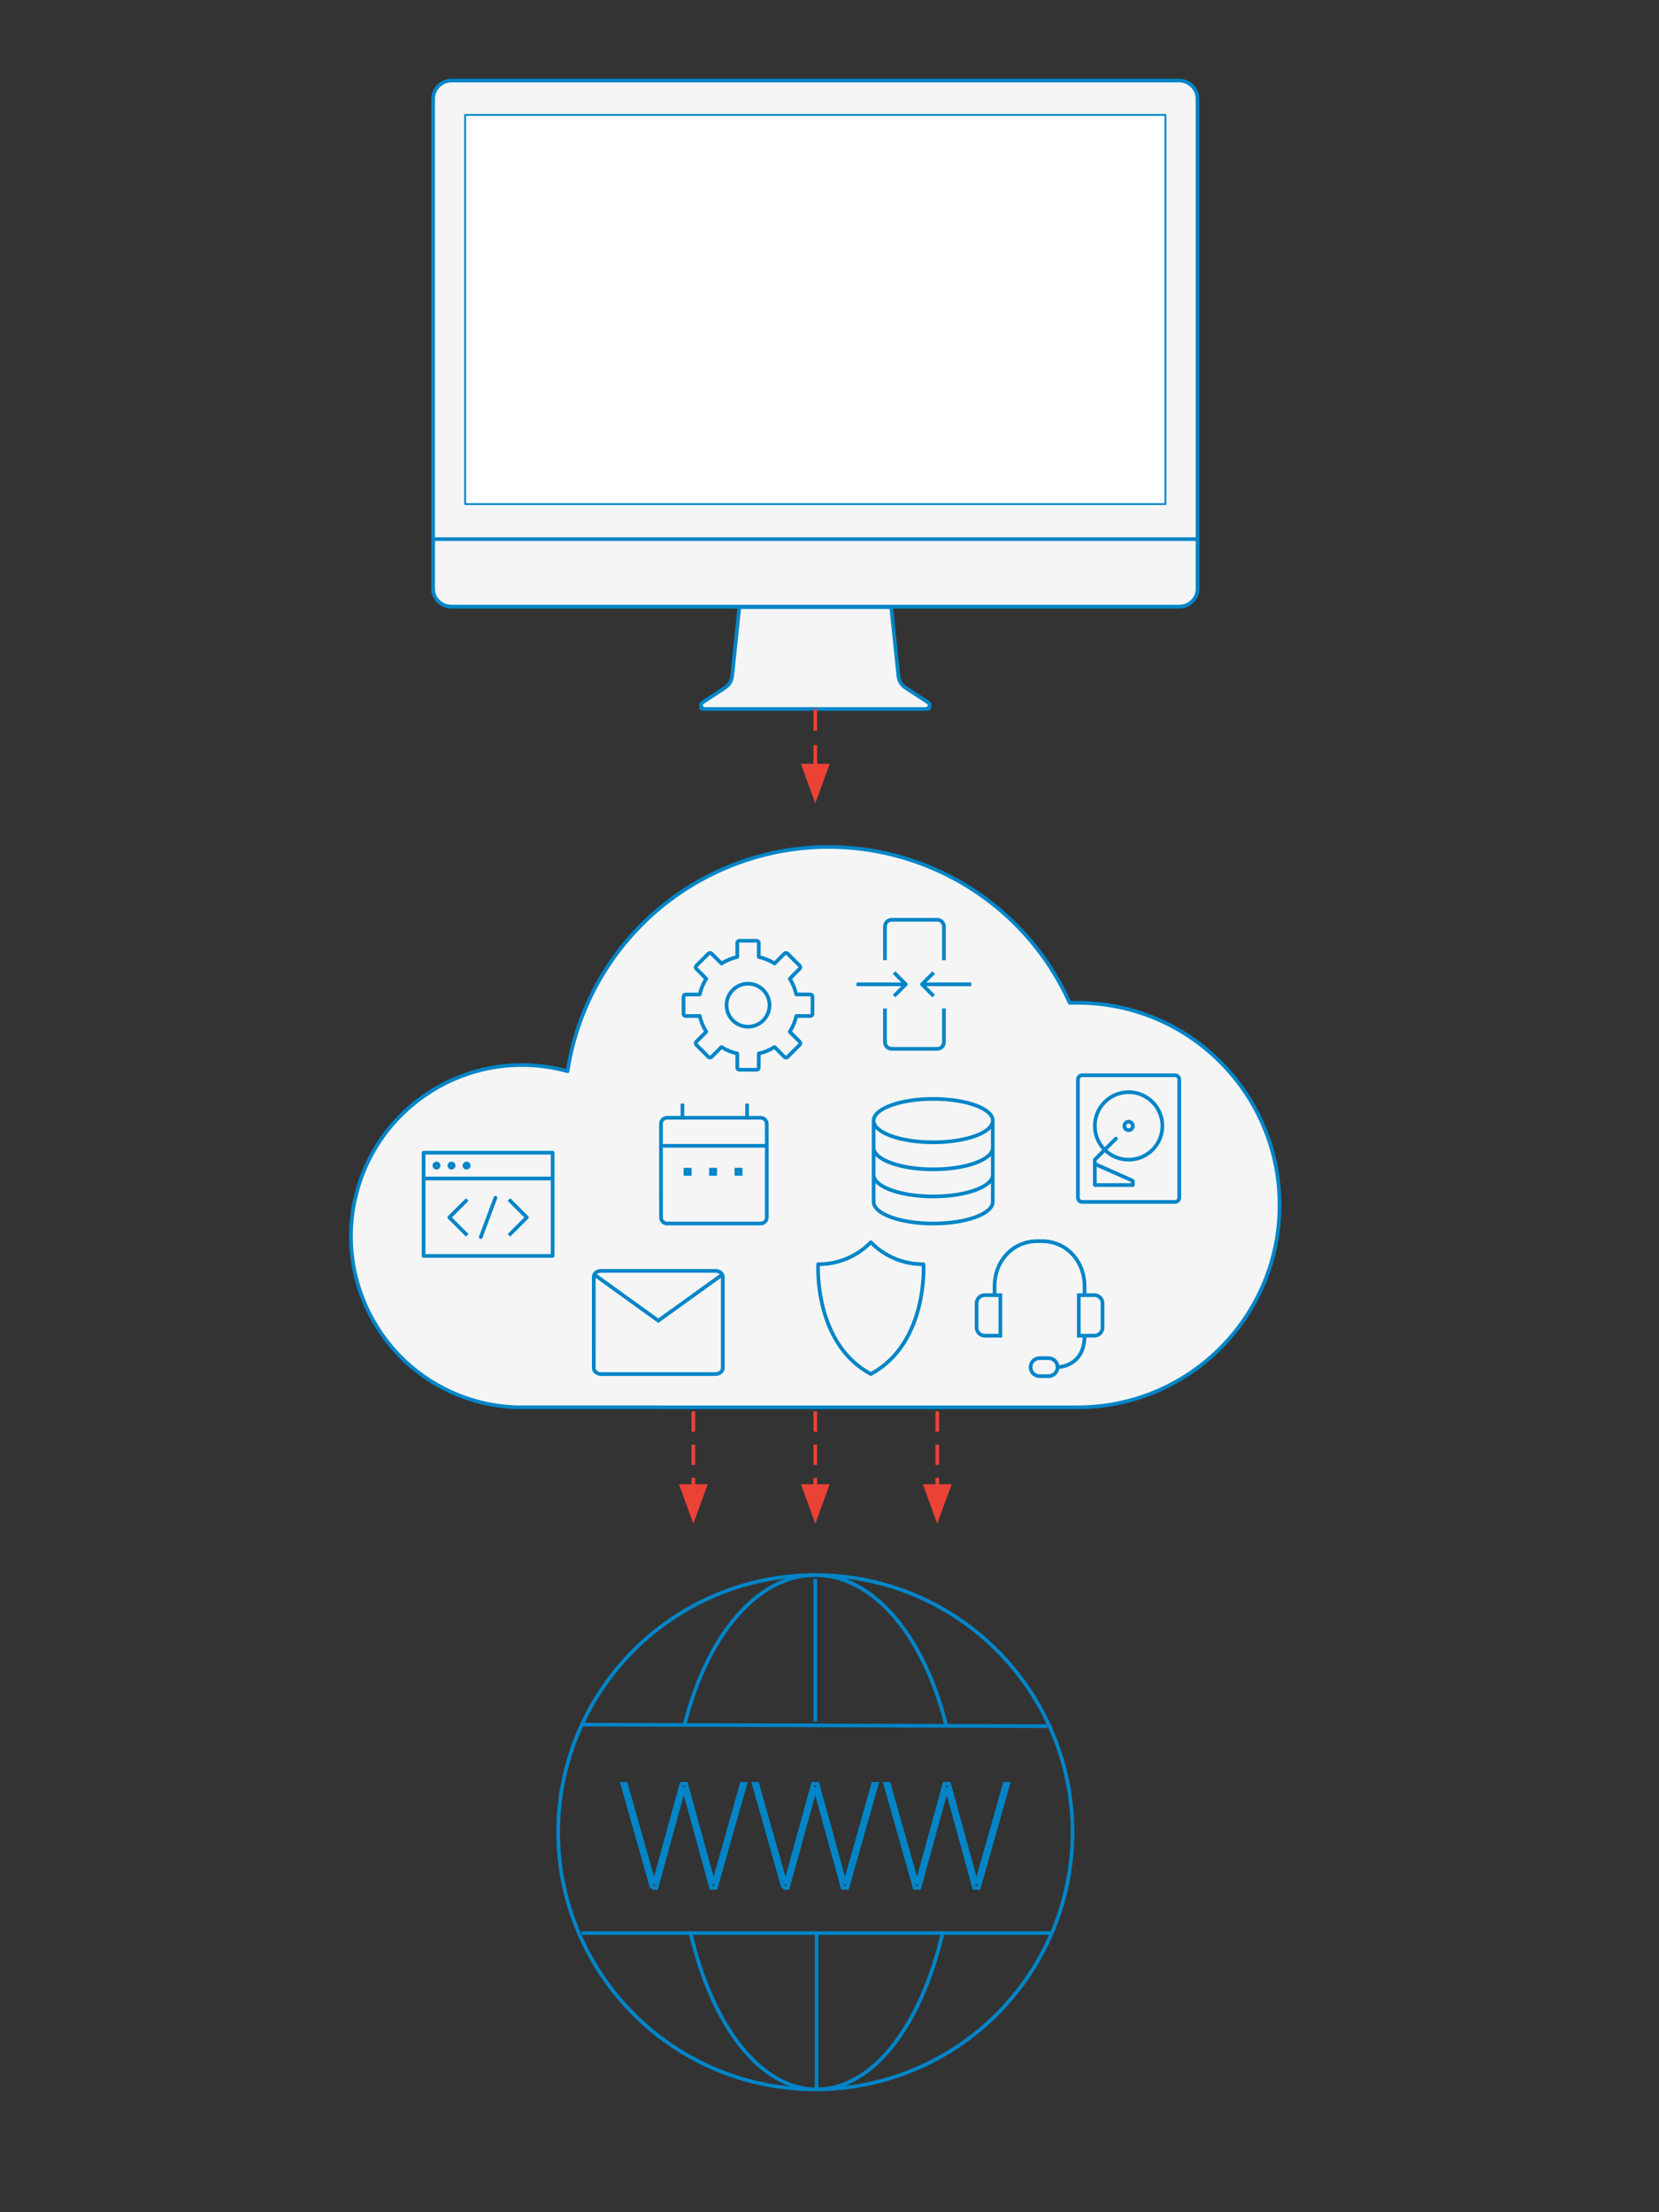 <?xml version="1.0" encoding="UTF-8"?><svg id="uuid-dedeec80-ff79-443d-9761-8d69b85b13a5" xmlns="http://www.w3.org/2000/svg" xmlns:xlink="http://www.w3.org/1999/xlink" viewBox="0 0 450 600"><rect x="0" y="0" width="450" height="600" fill="#333333" stroke="none"/><defs><style>.uuid-f399c338-ec29-40f7-bdf6-d11601152f52{fill:#fff;}.uuid-beb83651-3e95-4273-a175-a88005981b2a{fill:#f5f5f5;}.uuid-19629509-34c5-47dc-88f6-9730253037c3{stroke-width:.5px;}.uuid-19629509-34c5-47dc-88f6-9730253037c3,.uuid-fab52b36-1ff9-4f6f-b0be-3acb1aecacc9,.uuid-f95a4993-123d-4668-8e43-40b4cf88d48c,.uuid-28fbbbf8-477d-46ac-8da8-9a9aed237910,.uuid-2f0466e4-1cd9-4075-9e6f-bf1861546799,.uuid-135ee5d2-9b7f-412b-bb8c-d11baa9c4598,.uuid-bfdf8177-e288-41e7-b972-e06ed2929684,.uuid-accda010-032a-4151-b246-fb972ab812ef,.uuid-52ed5bdd-324b-44ab-bb73-83c823e98505{fill:none;}.uuid-19629509-34c5-47dc-88f6-9730253037c3,.uuid-fab52b36-1ff9-4f6f-b0be-3acb1aecacc9,.uuid-2f0466e4-1cd9-4075-9e6f-bf1861546799,.uuid-135ee5d2-9b7f-412b-bb8c-d11baa9c4598,.uuid-accda010-032a-4151-b246-fb972ab812ef,.uuid-52ed5bdd-324b-44ab-bb73-83c823e98505{stroke:#0085c8;}.uuid-19629509-34c5-47dc-88f6-9730253037c3,.uuid-135ee5d2-9b7f-412b-bb8c-d11baa9c4598,.uuid-accda010-032a-4151-b246-fb972ab812ef{stroke-linejoin:round;}.uuid-19629509-34c5-47dc-88f6-9730253037c3,.uuid-135ee5d2-9b7f-412b-bb8c-d11baa9c4598,.uuid-52ed5bdd-324b-44ab-bb73-83c823e98505{stroke-linecap:round;}.uuid-fab52b36-1ff9-4f6f-b0be-3acb1aecacc9,.uuid-2f0466e4-1cd9-4075-9e6f-bf1861546799,.uuid-52ed5bdd-324b-44ab-bb73-83c823e98505{stroke-miterlimit:10;}.uuid-fab52b36-1ff9-4f6f-b0be-3acb1aecacc9,.uuid-accda010-032a-4151-b246-fb972ab812ef{stroke-linecap:square;}.uuid-f95a4993-123d-4668-8e43-40b4cf88d48c{stroke-dasharray:0 0 5.51 3.51;}.uuid-f95a4993-123d-4668-8e43-40b4cf88d48c,.uuid-28fbbbf8-477d-46ac-8da8-9a9aed237910{stroke:#eb4236;}.uuid-a209a7be-3a1f-477f-ab95-96ca9bebd071{fill:#eb4236;}.uuid-28fbbbf8-477d-46ac-8da8-9a9aed237910{stroke-dasharray:0 0 5.9 3.9;}.uuid-445ef95f-9c39-4458-b6d6-0d3e70c4a486{clip-path:url(#uuid-9dbad216-4513-4db3-a64a-9d4dbc772124);}.uuid-e6ed9d5d-4eaa-4595-87cf-2451aade5723{clip-path:url(#uuid-25854b57-5b53-4ccc-92a3-7fefedb0abb1);}.uuid-f3a07388-29a5-4b13-a190-92e8bf669a4d{clip-path:url(#uuid-902973a7-60bc-429c-b9ba-505de8739150);}.uuid-b2158dbe-53ac-46de-854a-ab310afcd936{clip-path:url(#uuid-628adcc6-fcfb-4ea7-b9a8-6ab1204269c7);}.uuid-179b0cf0-fd16-4598-b7ef-bd4a83077f76{clip-path:url(#uuid-dbd43327-0c1d-477c-a4a0-c7f7be12540d);}</style><clipPath id="uuid-dbd43327-0c1d-477c-a4a0-c7f7be12540d"><rect class="uuid-bfdf8177-e288-41e7-b972-e06ed2929684" x="94.46" y="21.09" width="253.38" height="546.6"/></clipPath><clipPath id="uuid-902973a7-60bc-429c-b9ba-505de8739150"><rect class="uuid-bfdf8177-e288-41e7-b972-e06ed2929684" x="94.46" y="21.09" width="253.38" height="546.6"/></clipPath><clipPath id="uuid-25854b57-5b53-4ccc-92a3-7fefedb0abb1"><rect class="uuid-bfdf8177-e288-41e7-b972-e06ed2929684" x="94.46" y="21.09" width="253.38" height="546.6"/></clipPath><clipPath id="uuid-9dbad216-4513-4db3-a64a-9d4dbc772124"><rect class="uuid-bfdf8177-e288-41e7-b972-e06ed2929684" x="94.46" y="21.09" width="253.38" height="546.6"/></clipPath><clipPath id="uuid-628adcc6-fcfb-4ea7-b9a8-6ab1204269c7"><rect class="uuid-bfdf8177-e288-41e7-b972-e06ed2929684" x="94.46" y="21.09" width="253.38" height="546.6"/></clipPath></defs><g class="uuid-179b0cf0-fd16-4598-b7ef-bd4a83077f76"><path class="uuid-beb83651-3e95-4273-a175-a88005981b2a" d="M252.15,191.9v.16c-.02,.1-.43,.21-1.08,.21h-59.84c-.65,0-1.07-.1-1.08-.21h0c0-.06,.12-.12,.37-.16h61.64Z"/><path class="uuid-135ee5d2-9b7f-412b-bb8c-d11baa9c4598" d="M252.15,191.9v.16c-.02,.1-.43,.21-1.08,.21h-59.84c-.65,0-1.07-.1-1.08-.21h0c0-.06,.12-.12,.37-.16h61.64Z"/><path class="uuid-beb83651-3e95-4273-a175-a88005981b2a" d="M251.07,192.29h-59.84c-1.05,0-1.49-1.24-.63-1.8l6-3.92c1.13-.74,1.85-1.89,1.99-3.16l1.96-18.76h41.19l1.96,18.76c.13,1.27,.86,2.42,1.99,3.16l6.01,3.92c.86,.56,.43,1.8-.63,1.8"/><path class="uuid-135ee5d2-9b7f-412b-bb8c-d11baa9c4598" d="M251.07,192.29h-59.84c-1.05,0-1.49-1.24-.63-1.8l6-3.92c1.13-.74,1.85-1.89,1.99-3.16l1.96-18.76h41.19l1.96,18.76c.13,1.27,.86,2.42,1.99,3.16l6.01,3.92c.86,.56,.43,1.8-.63,1.8Z"/><path class="uuid-beb83651-3e95-4273-a175-a88005981b2a" d="M324.82,26.84V159.53c0,2.76-2.24,5.01-5.01,5.01H122.49c-2.77,0-5.01-2.24-5.01-5.01V26.84c0-2.76,2.24-5,5.01-5h197.32c2.77,0,5.01,2.24,5.01,5"/><path class="uuid-135ee5d2-9b7f-412b-bb8c-d11baa9c4598" d="M324.82,26.84V159.53c0,2.76-2.24,5.01-5.01,5.01H122.49c-2.77,0-5.01-2.24-5.01-5.01V26.84c0-2.76,2.24-5,5.01-5h197.32c2.77,0,5.01,2.24,5.01,5Z"/><path class="uuid-beb83651-3e95-4273-a175-a88005981b2a" d="M324.82,146.23v13.51c0,1.22-.48,2.33-1.26,3.18-.92,.99-2.26,1.62-3.75,1.62H122.49c-1.49,0-2.84-.62-3.75-1.62-.79-.85-1.26-1.96-1.26-3.18v-13.51h207.34Z"/><path class="uuid-135ee5d2-9b7f-412b-bb8c-d11baa9c4598" d="M324.82,146.23v13.51c0,1.22-.48,2.33-1.26,3.18-.92,.99-2.26,1.62-3.75,1.62H122.49c-1.49,0-2.84-.62-3.75-1.62-.79-.85-1.26-1.96-1.26-3.18v-13.51h207.34Z"/></g><rect class="uuid-f399c338-ec29-40f7-bdf6-d11601152f52" x="126.17" y="31.17" width="189.95" height="105.55"/><rect class="uuid-19629509-34c5-47dc-88f6-9730253037c3" x="126.17" y="31.17" width="189.95" height="105.55"/><line class="uuid-28fbbbf8-477d-46ac-8da8-9a9aed237910" x1="221.15" y1="192.29" x2="221.15" y2="210.96"/><polygon class="uuid-a209a7be-3a1f-477f-ab95-96ca9bebd071" points="221.15 217.89 225.05 207.17 217.25 207.17 221.15 217.89"/><line class="uuid-f95a4993-123d-4668-8e43-40b4cf88d48c" x1="221.15" y1="382.79" x2="221.15" y2="406.35"/><polygon class="uuid-a209a7be-3a1f-477f-ab95-96ca9bebd071" points="221.15 413.27 225.05 402.55 217.25 402.55 221.15 413.27"/><line class="uuid-f95a4993-123d-4668-8e43-40b4cf88d48c" x1="254.23" y1="382.79" x2="254.23" y2="406.35"/><polygon class="uuid-a209a7be-3a1f-477f-ab95-96ca9bebd071" points="254.23 413.27 258.13 402.55 250.33 402.55 254.23 413.27"/><line class="uuid-f95a4993-123d-4668-8e43-40b4cf88d48c" x1="188.07" y1="382.79" x2="188.07" y2="406.35"/><polygon class="uuid-a209a7be-3a1f-477f-ab95-96ca9bebd071" points="188.07 413.27 191.97 402.55 184.17 402.55 188.07 413.27"/><path class="uuid-2f0466e4-1cd9-4075-9e6f-bf1861546799" d="M248.12,512.03l-8.01-28.22h.97l7.61,26.84h.11l7.38-26.84h1.25l7.38,26.84h.11l7.61-26.84h.97l-8.01,28.22h-1.25l-7.38-26.85h-.11l-7.38,26.85h-1.25Zm-35.66,0l-8.01-28.22h.96l7.61,26.84h.11l7.38-26.84h1.25l7.38,26.84h.11l7.61-26.84h.97l-8.01,28.22h-1.25l-7.38-26.85h-.11l-7.38,26.85h-1.25Zm-35.66,0l-8.01-28.22h.97l7.61,26.84h.11l7.38-26.84h1.25l7.38,26.84h.11l7.61-26.84h.96l-8.01,28.22h-1.25l-7.38-26.85h-.11l-7.38,26.85h-1.25Z"/><g class="uuid-f3a07388-29a5-4b13-a190-92e8bf669a4d"><path class="uuid-52ed5bdd-324b-44ab-bb73-83c823e98505" d="M221.15,427.19c-15.84,0-29.43,16.6-35.39,40.34m35.39-40.34c15.83,0,29.43,16.6,35.39,40.34"/><path class="uuid-2f0466e4-1cd9-4075-9e6f-bf1861546799" d="M157.83,524.29h-.03m126.27-56.11l-126.64-.43m.4,56.54h127.34m.03,0h-.03m.03-56.54h-.03m-63.67,98.94v-42.4m-63.7-56.54h.03m29.5,56.54c5.76,24.95,18.88,42.4,34.17,42.4m0,0c15.29,0,28.41-17.45,34.17-42.4"/></g><line class="uuid-fab52b36-1ff9-4f6f-b0be-3acb1aecacc9" x1="221.15" y1="428.77" x2="221.15" y2="466.4"/><g class="uuid-e6ed9d5d-4eaa-4595-87cf-2451aade5723"><path class="uuid-2f0466e4-1cd9-4075-9e6f-bf1861546799" d="M157.24,469.04c-3.74,8.55-5.84,17.97-5.84,27.9s2.11,19.35,5.84,27.9m63.91,41.85c28.59,0,53.14-17.23,63.91-41.85m-63.91-97.65c28.59,0,53.14,17.22,63.91,41.85m-127.81,0c10.77-24.62,35.31-41.85,63.91-41.85m63.91,97.65c3.74-8.55,5.84-17.97,5.84-27.9s-2.1-19.35-5.84-27.9m-63.91,97.65c-28.6,0-53.14-17.23-63.91-41.85"/><path class="uuid-beb83651-3e95-4273-a175-a88005981b2a" d="M178.41,381.7h87.25m-2.92,0h29.52c30.28,0,54.82-24.56,54.82-54.86s-24.54-54.86-54.82-54.86h-2.11c-16.27-36.12-58.72-52.2-94.82-35.92-22.12,9.98-37.7,30.48-41.39,54.48-24.69-6.82-50.24,7.68-57.06,32.39-6.82,24.71,7.68,50.27,32.37,57.1,3.65,1.01,7.41,1.57,11.19,1.66h37.95"/><path class="uuid-135ee5d2-9b7f-412b-bb8c-d11baa9c4598" d="M178.41,381.7h87.25m-2.92,0h29.52c30.28,0,54.82-24.56,54.82-54.86s-24.54-54.86-54.82-54.86h-2.11c-16.27-36.12-58.72-52.2-94.82-35.92-22.12,9.98-37.7,30.48-41.39,54.48-24.69-6.82-50.24,7.68-57.06,32.39-6.82,24.71,7.68,50.27,32.37,57.1,3.65,1.01,7.41,1.57,11.19,1.66h37.95"/><path class="uuid-2f0466e4-1cd9-4075-9e6f-bf1861546799" d="M202.65,302.68v-3.35m-17.54,3.35v-3.35m15.79,19.06h-1.15v-1.15h1.15v1.15Zm-6.9,0h-1.15v-1.15h1.15v1.15Zm-6.9,0h-1.15v-1.15h1.15v1.15Zm-7.8-7.62h28.68m-28.69,14.49v-20.46c0-.9,.74-1.64,1.64-1.64h25.41c.9,0,1.64,.74,1.64,1.64v4.6m-28.68,15.86v4.94c0,.9,.74,1.64,1.64,1.64h25.41c.9,0,1.64-.74,1.64-1.64v-20.81"/></g><path class="uuid-accda010-032a-4151-b246-fb972ab812ef" d="M138.41,334.69l4.5-4.5-4.5-4.5m-12.03,0l-4.5,4.5,4.5,4.5"/><line class="uuid-52ed5bdd-324b-44ab-bb73-83c823e98505" x1="130.4" y1="335.53" x2="134.4" y2="324.84"/><g class="uuid-445ef95f-9c39-4458-b6d6-0d3e70c4a486"><path class="uuid-135ee5d2-9b7f-412b-bb8c-d11baa9c4598" d="M126.56,315.55c.32,0,.58,.26,.58,.58s-.26,.58-.58,.58-.58-.26-.58-.58,.26-.58,.58-.58Zm-4.08,0c.32,0,.58,.26,.58,.58s-.26,.58-.58,.58-.58-.26-.58-.58,.26-.58,.58-.58Zm-4.08,0c.32,0,.58,.26,.58,.58s-.26,.58-.58,.58-.58-.26-.58-.58,.26-.58,.58-.58Zm-3.5,4.08v21h35v-21m-35-7h35v7h-35v-7Z"/><path class="uuid-135ee5d2-9b7f-412b-bb8c-d11baa9c4598" d="M250.51,342.88c-5.38,.06-10.55-2.1-14.3-5.96-3.75,3.86-8.91,6.01-14.29,5.96,0,0-1.25,21.44,14.29,29.78,15.55-8.34,14.3-29.78,14.3-29.78Z"/></g><path class="uuid-accda010-032a-4151-b246-fb972ab812ef" d="M252.91,264.14l-2.83,2.83,2.83,2.83m10.05-2.83h-12.09m-8,2.83l2.83-2.83-2.83-2.83m-10.05,2.83h12.08"/><g class="uuid-b2158dbe-53ac-46de-854a-ab310afcd936"><path class="uuid-2f0466e4-1cd9-4075-9e6f-bf1861546799" d="M256.04,273.52v9.12c0,1.01-.82,1.83-1.83,1.83h-12.34c-1.01,0-1.83-.82-1.83-1.83v-9.12m0-13.11v-9.12c0-1.01,.82-1.83,1.83-1.83h12.34c1.01,0,1.83,.82,1.83,1.83v9.12"/><path class="uuid-2f0466e4-1cd9-4075-9e6f-bf1861546799" d="M161.06,345.59l17.5,12.61,17.5-12.61m-35,20.65v-19.96c0-.88,.9-1.6,2-1.6h31c1.1,0,2,.72,2,1.6v4.49m-35,15.48v4.82c0,.88,.9,1.6,2,1.6h31c1.1,0,2-.72,2-1.6v-20.3"/><path class="uuid-135ee5d2-9b7f-412b-bb8c-d11baa9c4598" d="M202.9,266.8c3.22,0,5.83,2.61,5.83,5.83s-2.61,5.83-5.83,5.83-5.83-2.61-5.83-5.83,2.61-5.83,5.83-5.83Z"/><path class="uuid-accda010-032a-4151-b246-fb972ab812ef" d="M219.81,269.72h-3.82c-.34-1.52-.94-2.97-1.77-4.28l2.7-2.7c.23-.23,.23-.6,0-.82l-3.3-3.3c-.23-.23-.6-.23-.83,0l-2.7,2.7c-1.31-.84-2.76-1.44-4.28-1.77v-3.82c0-.32-.26-.58-.58-.58h-4.67c-.32,0-.58,.26-.58,.58v3.82c-1.52,.34-2.97,.94-4.28,1.77l-2.7-2.7c-.23-.23-.6-.23-.83,0l-3.3,3.3c-.23,.23-.23,.6,0,.83l2.7,2.7c-.84,1.31-1.44,2.76-1.77,4.28h-3.82c-.32,0-.58,.26-.58,.58v4.67c0,.32,.26,.58,.58,.58h3.82c.34,1.52,.94,2.97,1.77,4.28l-2.7,2.7c-.23,.23-.23,.6,0,.83l3.3,3.3c.23,.23,.6,.23,.83,0l2.7-2.7c1.31,.84,2.76,1.44,4.28,1.77v3.82c0,.32,.26,.58,.58,.58h4.67c.32,0,.58-.26,.58-.58v-3.82c1.52-.34,2.97-.94,4.28-1.77l2.7,2.7c.23,.23,.6,.23,.83,0l3.3-3.3c.23-.23,.23-.6,0-.83l-2.7-2.7c.84-1.31,1.44-2.76,1.77-4.28h3.82c.32,0,.58-.26,.58-.58v-4.67c0-.32-.26-.58-.58-.58Z"/><path class="uuid-135ee5d2-9b7f-412b-bb8c-d11baa9c4598" d="M302.7,308.81l-5.73,5.73v6.87h10.31v-1.15l-10.31-4.58m9.16-11.45c.63,0,1.15,.51,1.15,1.15s-.51,1.15-1.15,1.15-1.15-.51-1.15-1.15,.51-1.15,1.15-1.15Zm0-8.02c5.06,0,9.16,4.1,9.16,9.16s-4.1,9.16-9.16,9.16-9.16-4.1-9.16-9.16,4.1-9.16,9.16-9.16Zm-12.6-4.58h25.19c.63,0,1.15,.51,1.15,1.15v32.06c0,.63-.51,1.15-1.15,1.15h-25.19c-.63,0-1.15-.51-1.15-1.15v-32.06c0-.63,.51-1.15,1.15-1.15Z"/><path class="uuid-135ee5d2-9b7f-412b-bb8c-d11baa9c4598" d="M236.97,303.93v22.04c0,3.23,7.2,5.88,16.16,5.88s16.16-2.65,16.16-5.88v-22.04m0,14.69c0,3.23-7.2,5.88-16.16,5.88s-16.16-2.65-16.16-5.88m32.32-7.35c0,3.23-7.2,5.88-16.16,5.88s-16.16-2.65-16.16-5.88m16.16-13.22c8.93,0,16.16,2.63,16.16,5.88s-7.24,5.88-16.16,5.88-16.16-2.63-16.16-5.88,7.24-5.88,16.16-5.88Z"/><path class="uuid-135ee5d2-9b7f-412b-bb8c-d11baa9c4598" d="M286.86,370.8c0-1.35-1.09-2.44-2.44-2.44h-2.44c-1.35,0-2.44,1.09-2.44,2.44s1.09,2.44,2.44,2.44h2.44c1.35,0,2.44-1.09,2.44-2.44Zm0,0s7.32,0,7.32-8.54h2.68c1.21,0,2.2-.98,2.2-2.2v-6.59c0-1.21-.98-2.2-2.2-2.2h-2.68v-2.44c0-6.74-4.85-12.2-11.59-12.2h-1.22c-6.74,0-11.59,5.46-11.59,12.2v2.44h-2.68c-1.21,0-2.2,.98-2.2,2.2v6.59c0,1.21,.98,2.2,2.2,2.2h1.46"/></g><path class="uuid-2f0466e4-1cd9-4075-9e6f-bf1861546799" d="M268.45,362.26h2.9v-10.98h-1.57m24.4,0h-1.56v10.98h1.57"/></svg>